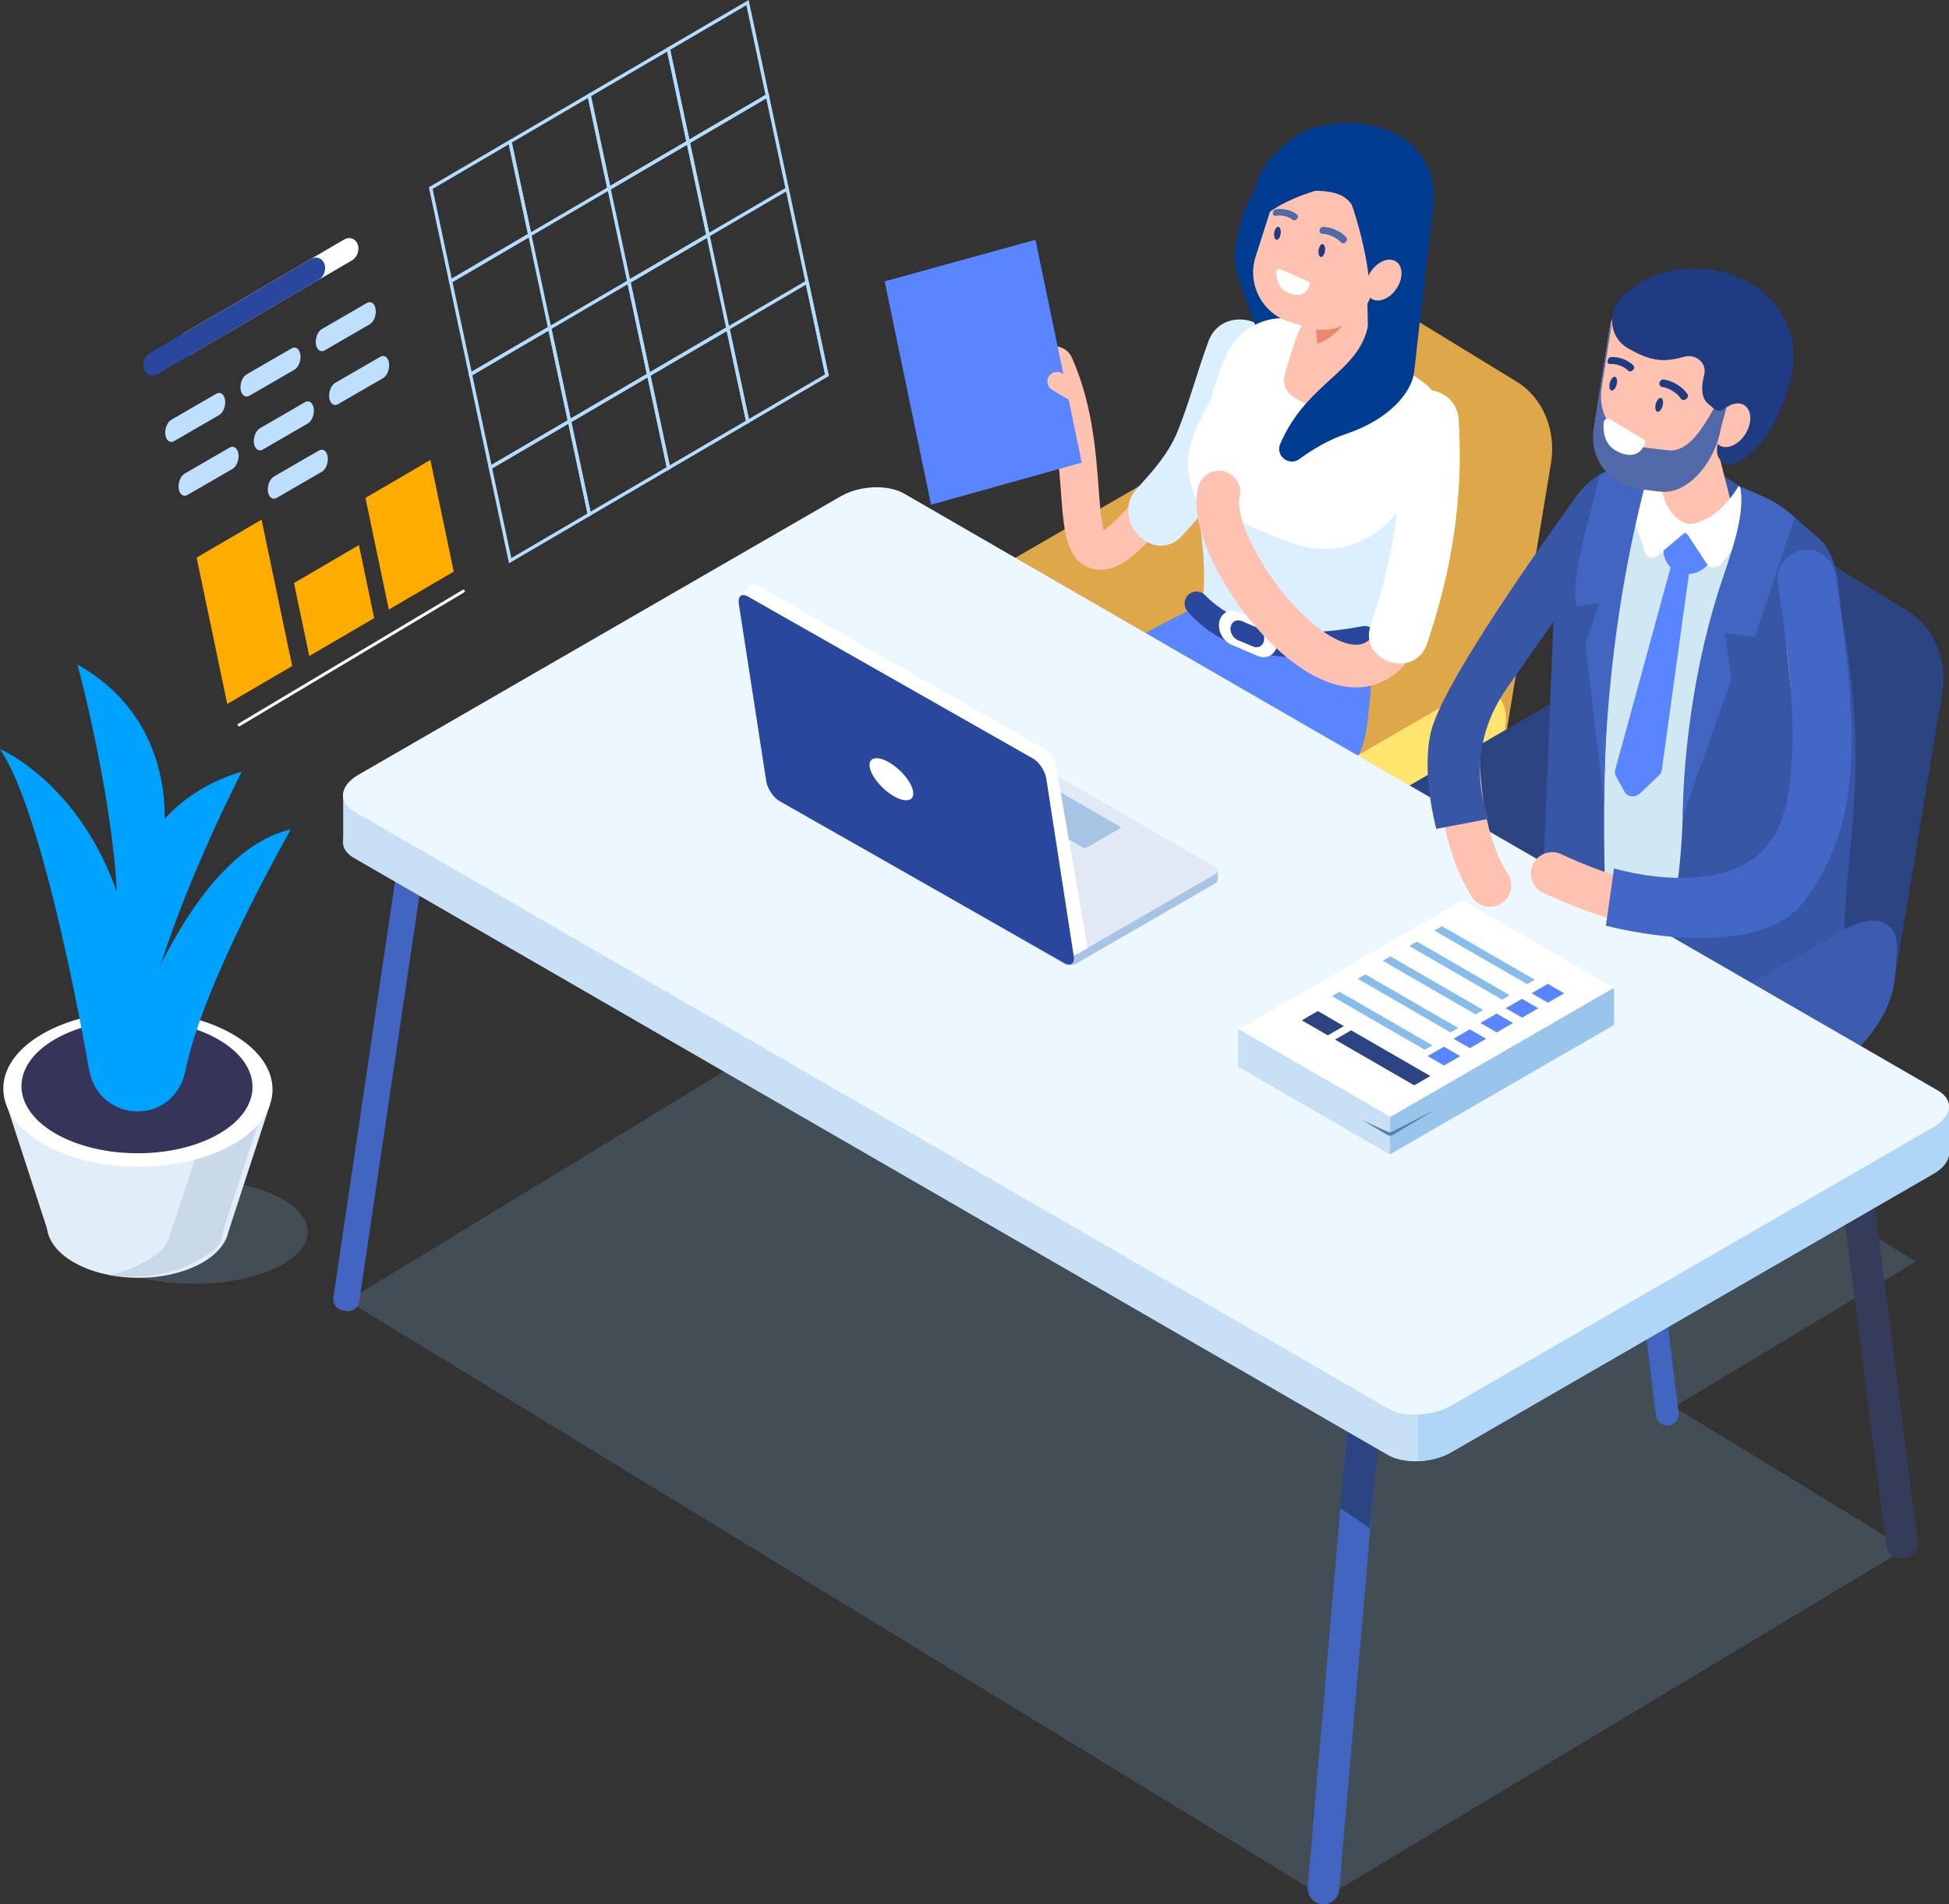 <?xml version="1.0" encoding="utf-8"?>
<!-- Generator: Adobe Illustrator 16.0.0, SVG Export Plug-In . SVG Version: 6.00 Build 0)  -->
<!DOCTYPE svg PUBLIC "-//W3C//DTD SVG 1.1//EN" "http://www.w3.org/Graphics/SVG/1.1/DTD/svg11.dtd">
<svg version="1.1" id="Layer_1" xmlns="http://www.w3.org/2000/svg" xmlns:xlink="http://www.w3.org/1999/xlink" x="0px" y="0px"
	 width="719.309px" height="702.703px" viewBox="0 0 719.309 702.703" enable-background="new 0 0 719.309 702.703"
	 xml:space="preserve">
<rect x="0" y="0" width="719.309" height="702.703" fill="#333333" stroke="none"/>
<g>
	<defs>
		<rect id="SVGID_1_" width="719.309" height="702.703"/>
	</defs>
	<clipPath id="SVGID_2_">
		<use xlink:href="#SVGID_1_"  overflow="visible"/>
	</clipPath>
	<g clip-path="url(#SVGID_2_)">
		<defs>
			<rect id="SVGID_3_" width="719.309" height="702.703"/>
		</defs>
		<clipPath id="SVGID_4_">
			<use xlink:href="#SVGID_3_"  overflow="visible"/>
		</clipPath>
		<g opacity="0.19" clip-path="url(#SVGID_4_)">
			<g>
				<defs>
					<rect id="SVGID_5_" x="29.876" y="435.397" width="83.652" height="38.369"/>
				</defs>
				<clipPath id="SVGID_6_">
					<use xlink:href="#SVGID_5_"  overflow="visible"/>
				</clipPath>
				<path clip-path="url(#SVGID_6_)" fill="#88BDEB" d="M29.875,454.581c0,10.596,18.726,19.186,41.826,19.186
					s41.826-8.59,41.826-19.186c0-10.595-18.726-19.185-41.826-19.185S29.875,443.986,29.875,454.581"/>
			</g>
		</g>
		<path clip-path="url(#SVGID_4_)" fill="#E1EEF9" d="M74.753,465.893c-13.091,7.559-34.383,7.521-47.556-0.086
			c-13.173-7.604-13.24-19.897-0.149-27.457c13.091-7.558,34.383-7.52,47.556,0.086C87.777,446.042,87.844,458.334,74.753,465.893"
			/>
		<polygon clip-path="url(#SVGID_4_)" fill="#E1EEF9" points="1.557,404.972 17.38,453.483 84.284,454.581 99.558,407.828 		"/>
		<path clip-path="url(#SVGID_4_)" fill="#C8D8E6" d="M78.78,406.896l-15.273,46.572h-0.01c-2.111,7.128-4.032,8.717-9.522,11.886
			c-3.969,2.292-8.698,4.271-13.72,5.132c11.299,1.899,23.883-0.235,32.728-5.342c5.489-3.17,8.656-4.775,9.522-11.676h0.009
			l15.273-46.572H78.78z"/>
		<path clip-path="url(#SVGID_4_)" fill="#FFFFFF" d="M86.137,422.23c-19.339,11.166-50.793,11.108-70.254-0.127
			c-19.461-11.234-19.559-29.395-0.22-40.561c19.339-11.166,50.793-11.109,70.254,0.127
			C105.378,392.905,105.477,411.065,86.137,422.23"/>
		<path clip-path="url(#SVGID_4_)" fill="#353559" d="M80.804,418.423c-16.601,9.584-43.6,9.535-60.304-0.108
			c-16.705-9.646-16.789-25.233-0.189-34.817s43.599-9.535,60.304,0.11C97.319,393.251,97.404,408.839,80.804,418.423"/>
		<path clip-path="url(#SVGID_4_)" fill="#00A2FF" d="M52.29,386.46c4.228-38.461,36.938-101.69,36.938-101.69
			c-42.157,12.513-44.937,54.177-44.937,54.177L52.29,386.46z"/>
		<path clip-path="url(#SVGID_4_)" fill="#00A2FF" d="M42.751,352.467c4.445-38.438-14.145-107.214-14.145-107.214
			c38.312,21.588,31.741,62.825,31.741,62.825L42.751,352.467z"/>
		<path clip-path="url(#SVGID_4_)" fill="#00A2FF" d="M107.351,306.08c-35.192,7.944-56.458,69.538-56.458,69.538l-0.009,0.125
			C49.583,297.25,0,276.437,0,276.437c14.807,21.546,28.752,94.955,32.964,118.671c1.583,8.913,9.483,15.438,18.525,15.004
			c0.501-0.024,1.006-0.064,1.514-0.12c7.741-0.843,13.838-6.89,15.349-14.527C74.853,362.609,107.351,306.08,107.351,306.08"/>
		<path clip-path="url(#SVGID_4_)" fill="#4265C2" d="M338.441,368.619L338.441,368.619c-2.289-0.396-3.823-2.574-3.427-4.864
			l19.903-114.83c0.396-2.29,2.574-3.824,4.863-3.427c2.289,0.396,3.824,2.574,3.427,4.864l-19.903,114.83
			C342.908,367.481,340.73,369.016,338.441,368.619"/>
		<path clip-path="url(#SVGID_4_)" fill="#DEA749" d="M440.596,222.976l-72.359,53.138c-11.773,6.819-20.309-0.443-20-12.646
			l-0.87-19.903c0.309-12.203,10.193-27.767,21.964-34.586l72.685-42.103c11.771-6.819,21.15-2.414,20.842,9.79l-0.296,11.724
			C462.253,200.593,452.367,216.157,440.596,222.976"/>
		<g opacity="0.43" clip-path="url(#SVGID_4_)">
			<g>
				<defs>
					<rect id="SVGID_7_" x="345.284" y="309.446" width="222.581" height="131.94"/>
				</defs>
				<clipPath id="SVGID_8_">
					<use xlink:href="#SVGID_7_"  overflow="visible"/>
				</clipPath>
				<path clip-path="url(#SVGID_8_)" fill="#88BDEB" d="M567.865,388.357c-22.003-40.95-73.229-61.613-129.304-78.911
					l-93.277,50.867l10.481,10.186l100.532,61.445l15.187,9.442L567.865,388.357z"/>
			</g>
		</g>
		<path clip-path="url(#SVGID_4_)" fill="#DEA749" d="M444.661,343.998l-92.542-62.537c-9.285-5.667-2.086-30.15,12.213-38.946
			l37.107-22.83c14.3-8.797,34.636-17.201,43.92-11.534l99.159,66.993c9.287,5.666,5.185,17.5-9.114,26.298l-37.108,22.829
			C483.997,333.068,453.946,349.665,444.661,343.998"/>
		<path clip-path="url(#SVGID_4_)" fill="#D84177" d="M440.77,350.278l-88.438-54.93c-8.938-5.454-8.413-11.815-8.413-11.815
			c-0.592-8.111,5.027-13.314,13.965-7.859l87.41,54.364c8.939,5.455,12.228,11.005,10.604,17.459
			C455.897,347.498,452.115,356.487,440.77,350.278"/>
		<path clip-path="url(#SVGID_4_)" fill="#283D75" d="M418.231,329.084c0,0-48.215-17.191-52.255-42.626l53.569-11.365
			L418.231,329.084z"/>
		<path clip-path="url(#SVGID_4_)" fill="#4265C2" d="M471.483,441.387L471.483,441.387c2.306-0.285,3.943-2.386,3.659-4.69
			l-14.287-115.663c-0.285-2.306-2.387-3.945-4.691-3.661c-2.306,0.286-3.945,2.386-3.66,4.692l14.288,115.664
			C467.077,440.033,469.177,441.671,471.483,441.387"/>
		<path clip-path="url(#SVGID_4_)" fill="#FFC2B0" d="M442.457,271.228c-18.014,7.359-33.566,19.323-47.366,32.914
			c-5.384,5.303-10.228,11.117-12.636,18.387c-1.936,5.837-1.72,12.005-1.795,18.056c-0.216,17.213-1.067,34.441-1.601,51.646
			c-0.208,6.721-0.417,13.439-0.625,20.159c-0.416,13.405,20.41,13.393,20.825,0c0.464-14.951,0.926-29.902,1.39-44.852
			c0.247-7.973,0.494-15.944,0.742-23.917c0.065-2.094,0.052-4.152,0.046-6.249c-0.004-1.734,0.022-3.474,0.163-5.204
			c0.017-0.209,0.308-2.09,0.045-0.595c0.121-0.687,0.271-1.377,0.449-2.051c0.449-1.695,1.185-3.302,2.174-4.655
			c5.169-7.079,12.879-13.138,19.642-18.615c7.242-5.865,15.422-11.406,24.083-14.944c5.201-2.126,8.89-6.925,7.272-12.81
			C453.912,273.574,447.693,269.088,442.457,271.228"/>
		<path clip-path="url(#SVGID_4_)" fill="#283D75" d="M397.275,431.038l-1.327-0.734c-0.756-0.419-1.031-1.38-0.612-2.136
			c0.418-0.756,1.379-1.03,2.134-0.612l1.327,0.734c0.756,0.419,1.032,1.38,0.613,2.137
			C398.991,431.183,398.03,431.457,397.275,431.038"/>
		<path clip-path="url(#SVGID_4_)" fill="#283D75" d="M395.128,428.836l0.174-7.12c0.02-0.863,0.745-1.553,1.608-1.531
			c0.863,0.02,1.553,0.744,1.531,1.607l-0.173,7.12c-0.021,0.864-0.745,1.554-1.608,1.532
			C395.797,430.424,395.106,429.7,395.128,428.836"/>
		<path clip-path="url(#SVGID_4_)" fill="#283D75" d="M402.167,402.213c-1.66-3.4-6.15-7.164-8.621-6.516l-6.755,10.27l-0.974,0.282
			c-3.66,4.473-22.292,23.412-27.383,30.261c-2.588,3.481,3.166,5.779,3.166,5.779c12.278,2.59,24.673-2.678,24.673-2.678
			c5.36-3.48,2.04-8.487,7.613-16.2c0.939-1.302,3.118-2.61,3.439-1.351l-0.666,8.384l2.939-0.489c0,0,2.045-11.959,3.83-19.997
			C404.171,406.623,403.581,403.815,402.167,402.213"/>
		<path clip-path="url(#SVGID_4_)" fill="#FFC2B0" d="M391.893,394.763l-5.571,4.392c0,0-14.225,21.119-16.92,25.343
			c-3.129,4.905,14.675,13.92,27.77-15.068C406.577,394.184,391.893,394.763,391.893,394.763"/>
		<path clip-path="url(#SVGID_4_)" fill="#FFC2B0" d="M411.364,256.492c-17.363,7.094-32.322,18.447-45.787,31.383
			c-5.578,5.36-10.618,11.328-12.854,18.876c-1.907,6.44-1.317,13.091-1.375,19.688c-0.139,16.051-1.381,32.167-2.071,48.203
			l-0.864,20.121c-0.576,13.4,20.251,13.372,20.825,0c0.623-14.507,1.247-29.014,1.87-43.52l0.973-22.652
			c0.114-2.647-0.021-5.274-0.035-7.928c-0.034-6.009-0.29-8.034,2.981-12.538c4.261-5.866,12.249-12.204,18.443-17.132
			c7.087-5.635,15.013-10.981,23.43-14.419c5.201-2.126,8.89-6.925,7.272-12.81C422.819,258.837,416.601,254.352,411.364,256.492"/>
		
			<path clip-path="url(#SVGID_4_)" fill="none" stroke="#FFC2B0" stroke-width="13.975" stroke-linecap="round" stroke-linejoin="round" stroke-miterlimit="10" d="
			M429.382,182.185c0,0-13.328,17.874-20.302,20.465c-16.288,6.052-4.703-34.078-19.89-67.862"/>
		<path clip-path="url(#SVGID_4_)" fill="#DBEFFF" d="M446.006,125.909c-4.045,10.913-6.986,22.321-11.326,33.107
			c-3.307,8.219-9.066,14.706-14.999,21.164c-10.469,11.394,6.112,28.94,16.645,17.476c7.968-8.67,15.452-17.38,20.094-28.299
			c5.021-11.81,8.236-24.434,12.695-36.467C474.524,118.295,451.38,111.406,446.006,125.909"/>
		<path clip-path="url(#SVGID_4_)" fill="#4265C2" d="M559.345,393.053L559.345,393.053c2.306-0.285,3.943-2.386,3.659-4.69
			l-14.288-115.665c-0.284-2.306-2.386-3.944-4.69-3.66c-2.307,0.286-3.945,2.386-3.66,4.692l14.288,115.663
			C554.938,391.699,557.037,393.337,559.345,393.053"/>
		<path clip-path="url(#SVGID_4_)" fill="#DEA749" d="M470.067,235.085c-20.577-10.216-29.802-34.567-21.156-55.852l22.867-56.302
			c6.282-15.469,22.862-21.897,35.909-13.921l52.172,31.897c9.399,5.746,14.447,17.59,12.621,29.608l-17.659,106.648
			L470.067,235.085z"/>
		<path clip-path="url(#SVGID_4_)" fill="#003D92" d="M462.16,71.75c-3.867,6.482-8.541,22.34-5.285,30.303
			c0.523,1.282,10.659,31.374,11.91,30.664c1.252-0.709,16.31-4.904,17.395-5.849c3.229-2.81,24.893,17.31,28.177,14.565
			c4.45-3.719,7.634-59.093,7.958-64.884c0.414-7.384-36.599-7.939-41.013-13.873c-0.865-1.162-1.886-2.216-2.593-3.48h-0.001
			c-1.026-1.833-1.471-5.233-4.133-4.881c-2.137,0.283-3.752,3.541-4.888,5.019C466.411,63.603,465.618,65.952,462.16,71.75"/>
		<path clip-path="url(#SVGID_4_)" fill="#5986FF" d="M440.735,224.21c-52.343,26.391-74.33,44.639-74.759,62.248
			c0,0,16.233-3.466,32.172,6.316c23.62,14.499,20.083,36.31,20.083,36.31s80.596-13.921,86.387-61.975
			c3.671-30.453,0.704-28.873,0.704-28.873S462.508,254.122,440.735,224.21"/>
		<path clip-path="url(#SVGID_4_)" fill="#D0E7F4" d="M521.226,133.439c-9.293-10.854-27.555-17.033-41.375-18.073
			c-3.875-0.292-4.013,5.741-0.146,6.032c12.274,0.924,28.931,6.6,37.152,16.202C519.387,140.556,523.746,136.383,521.226,133.439"
			/>
		<path clip-path="url(#SVGID_4_)" fill="#FFFFFF" d="M454.2,136.324c0,0-16.313,21.522-15.785,35.355
			c0.336,8.804,5.818,19.12,6.508,21.986c5.645,23.456,0.924,30.032,1.216,36.417c0,0,7.301,13.138,58.536,6l27.943-64.316
			L454.2,136.324z"/>
		<path clip-path="url(#SVGID_4_)" fill="#FFFFFF" d="M527.463,185.947c2.07-1.048,2.823-4.241,2.823-4.241
			c2.332-11.682,9.258-16.509-1.92-37.754c-1.796-3.413-28.674-20.264-49.459-25.808c-10.073-2.687-20.651,2.176-25.56,11.375
			c-2.87,5.379-6.114,16.217-6.113,16.222c-2.78,21.578,9.147-6.075,9.689,6.01c-0.027-0.293-0.077-0.593-0.097-0.884
			c0,0,0.958,20.418,1.657,36.224c0.426,9.858,0.718,16.989,0.718,17.986c-0.001,0.045-0.001,0.111-0.004,0.122l34.225,31.85
			l22.107-33.19L527.463,185.947z"/>
		<path clip-path="url(#SVGID_4_)" fill="#FFC2B0" d="M484.313,118.727c-2.631-0.617-5.36,0.344-7.127,2.389
			c-4.911,5.685-12.938,18.034-2.013,28.905c14.765,14.69,44.235-13.016,44.235-13.016
			C507.396,128.04,495.637,121.384,484.313,118.727"/>
		<path clip-path="url(#SVGID_4_)" fill="#FFC2B0" d="M485.625,130.974l-0.86-36.125l19.763,11.749l0.678,29.492
			C505.675,140.982,487.943,149.862,485.625,130.974"/>
		<path clip-path="url(#SVGID_4_)" fill="#EA8A6C" d="M485.694,121.803c0,0,10.723-2.664,10.78-2.748c0,0-4.901,6.206-10.296,7.814
			L485.694,121.803z"/>
		<path clip-path="url(#SVGID_4_)" fill="#DBEFFF" d="M522.195,179.317c-2.124,3.927-5.021,7.907-8.43,11.847
			c-8.768,10.137-22.766,13.872-35.503,9.695c-18.7-6.133-37.245-17.397-37.245-17.397s6.085,27.198,1.936,42.417
			c-1.924,7.058,2.624,1.774,2.624,1.774c-0.156,6.882,8.847,7.554,8.847,7.554c23.533,9.484,50.25,0.875,50.25,0.875l19.403-44.502
			L522.195,179.317z"/>
		<path clip-path="url(#SVGID_4_)" fill="#29479C" d="M437.533,221.02L437.533,221.02c-0.626,1.522-0.354,3.255,0.708,4.512
			c3.832,4.537,14.496,14.731,34.213,16.705c16.879,1.69,27.301,0.105,32.426-1.163c2.21-0.547,3.653-2.657,3.327-4.908
			l-0.199-1.379c-0.358-2.48-2.707-4.166-5.167-3.692c-9.498,1.832-31.86,4.994-45.521-2.45c-6.301-3.433-10.173-6.484-12.546-8.991
			C442.582,217.339,438.744,218.071,437.533,221.02"/>
		<path clip-path="url(#SVGID_4_)" fill="#FFFFFF" d="M475.395,117.067c-3.591,5.628-5.475,13.251-7.045,19.657
			c-1.556,6.338-0.946,10.105,4.703,14.326c15.768,11.781,34.888-1.754,47.316-11.964c3.005-2.469-1.173-6.824-4.162-4.369
			c-8.999,7.392-24.713,19.498-36.802,13.037c-8.043-4.3-5.522-9.083-3.321-15.98c1.207-3.783,2.289-8.157,4.444-11.535
			C482.622,116.956,477.482,113.794,475.395,117.067"/>
		<path clip-path="url(#SVGID_4_)" fill="#FFC2B0" d="M482.242,120.819l-6.491-2.078c-9.999-3.201-15.563-14.001-12.361-24
			l10.569-33.014c3.201-9.999,14-15.561,23.999-12.36l6.491,2.078c9.999,3.201,15.561,14.001,12.359,23.999l-10.567,33.015
			C503.04,118.458,492.241,124.02,482.242,120.819"/>
		<path clip-path="url(#SVGID_4_)" fill="#003D92" d="M499.729,77.17c-4.67-10.914-20.972-4.107-27.361-8.911
			c-6.935-5.212-2.021-12.463,5.095-17.425c3.82-2.664,8.251-4.567,16.221-5.246c22.312-1.899,40.109,12.357,34.405,35.363
			c0,0-0.283,34.953-19.775,34.4l-0.419-12.055c0,0,7.535-4.629-1.697-14.522c-2.156-2.31-2.262-2.392-0.95-6.111
			C506.574,78.898,501.299,80.84,499.729,77.17"/>
		<path clip-path="url(#SVGID_4_)" fill="#003D92" d="M462.364,84.918c0,0,3.272-10.386,32.213-16.966
			c28.938-6.579,1.312-0.31,1.312-0.31l-23.254-12.667C472.635,54.975,459.653,63.333,462.364,84.918"/>
		<path clip-path="url(#SVGID_4_)" fill="#FFFFFF" d="M472.6,99.339l10.258,4.52c0.423,0.187,0.652,0.639,0.534,1.109
			c-0.424,1.683-2.003,5.24-7.646,3.184c-3.954-1.441-4.693-5.371-4.769-7.699C470.951,99.633,471.862,99.014,472.6,99.339"/>
		<path clip-path="url(#SVGID_4_)" fill="#1F3B82" d="M489.028,92.447c-0.139,1.322-0.788,2.395-1.453,2.396
			c-0.664,0.001-1.091-1.07-0.953-2.392c0.137-1.322,0.788-2.394,1.453-2.395C488.739,90.055,489.166,91.125,489.028,92.447"/>
		<path clip-path="url(#SVGID_4_)" fill="#1F3B82" d="M472.664,86.085c-0.139,1.322-0.788,2.394-1.452,2.395
			c-0.665,0.001-1.091-1.07-0.953-2.392c0.137-1.322,0.788-2.394,1.452-2.395S472.802,84.763,472.664,86.085"/>
		<path clip-path="url(#SVGID_4_)" fill="#5169A8" d="M488.114,86.296c2.354,0.044,5.264,1.433,6.716,3.111
			c1.037,1.199,3.07-0.625,2.035-1.822c-1.874-2.165-5.45-3.806-8.482-3.863C486.706,83.69,486.438,86.265,488.114,86.296"/>
		<path clip-path="url(#SVGID_4_)" fill="#5169A8" d="M470.825,79.63c2.038-0.395,4.769,0.232,6.246,1.458
			c1.05,0.871,2.703-1.017,1.648-1.892c-1.902-1.578-5.183-2.447-7.825-1.936C469.445,77.541,469.366,79.913,470.825,79.63"/>
		<path clip-path="url(#SVGID_4_)" fill="#FFFFFF" d="M464.143,242.037l-9.606-4.092c-3.192-1.36-5.229-5.198-4.528-8.528
			c0.702-3.331,3.889-4.943,7.08-3.584l9.607,4.092c3.192,1.36,5.229,5.197,4.527,8.528
			C470.521,241.784,467.333,243.396,464.143,242.037"/>
		<path clip-path="url(#SVGID_4_)" fill="#29479C" d="M462.389,238.571l-5.564-2.37c-1.849-0.788-3.029-3.01-2.623-4.94
			c0.408-1.928,2.252-2.862,4.103-2.075l5.563,2.37c1.849,0.787,3.029,3.01,2.622,4.939
			C466.082,238.425,464.237,239.359,462.389,238.571"/>
		<path clip-path="url(#SVGID_4_)" fill="#FFE46E" d="M531.758,309.853l-72.685,42.104c-11.771,6.818-20.655,3.267-19.742-7.894
			l0.878-10.721c0.913-11.16,11.292-25.87,23.064-32.689l72.683-42.103c11.772-6.82,20.655-3.268,19.742,7.892l-0.878,10.721
			C553.907,288.324,543.528,303.034,531.758,309.853"/>
		<path clip-path="url(#SVGID_4_)" fill="#283D75" d="M366.182,416.303l-1.326-0.734c-0.756-0.42-1.031-1.381-0.613-2.137
			s1.379-1.03,2.135-0.611l1.327,0.734c0.755,0.419,1.032,1.38,0.613,2.135C367.898,416.446,366.938,416.721,366.182,416.303"/>
		<path clip-path="url(#SVGID_4_)" fill="#283D75" d="M364.035,414.1l0.173-7.12c0.021-0.862,0.745-1.553,1.607-1.531
			c0.865,0.021,1.555,0.744,1.532,1.607l-0.172,7.121c-0.021,0.863-0.745,1.553-1.609,1.531
			C364.703,415.688,364.014,414.964,364.035,414.1"/>
		<path clip-path="url(#SVGID_4_)" fill="#283D75" d="M371.073,387.477c-1.659-3.4-6.149-7.163-8.621-6.516l-6.754,10.27
			l-0.973,0.283c-3.66,4.474-22.293,23.411-27.383,30.26c-2.588,3.481,3.165,5.779,3.165,5.779
			c12.278,2.591,24.674-2.678,24.674-2.678c5.36-3.48,2.04-8.487,7.612-16.2c0.941-1.302,3.119-2.61,3.441-1.351l-0.667,8.384
			l2.939-0.488c0,0,2.044-11.96,3.83-19.997C373.078,391.887,372.488,389.079,371.073,387.477"/>
		<path clip-path="url(#SVGID_4_)" fill="#FFC2B0" d="M360.8,380.026l-5.572,4.392c0,0-14.225,21.12-16.919,25.343
			c-3.129,4.905,14.674,13.92,27.77-15.068C375.483,379.448,360.8,380.026,360.8,380.026"/>
		<path clip-path="url(#SVGID_4_)" fill="#003D92" d="M498.978,75.741c0,0,11.343,32.008,4.649,48.753
			c-5.53,13.841-22.283,18.598-31.156,39.368c-1.847,4.322,3.28,8.336,7.069,5.553c4.763-3.498,10.733-7.109,17.302-9.311
			c16.06-5.383,24.338-15.499,25.102-23.03c0.764-7.53,6.957-60.445,6.957-60.445L498.874,64.79L498.978,75.741z"/>
		<path clip-path="url(#SVGID_4_)" fill="#FFC2B0" d="M511.098,110.295c-3.627,1.627-6.76-0.158-6.998-3.986
			s2.509-8.251,6.136-9.878s6.76,0.157,6.999,3.986C517.473,104.245,514.725,108.668,511.098,110.295"/>
		<polygon clip-path="url(#SVGID_4_)" fill="#5986FF" points="343.625,186.246 399.245,170.722 382.152,88.479 326.498,103.831 		
			"/>
		
			<path clip-path="url(#SVGID_4_)" fill="none" stroke="#FFC2B0" stroke-width="15.746" stroke-linecap="round" stroke-miterlimit="10" d="
			M449.87,181.592c-6.057,23.877,53.78,99.677,69.538,44.535c17.314-60.592,7.144-57.103,7.144-57.103"/>
		<path clip-path="url(#SVGID_4_)" fill="#FFFFFF" d="M516.484,153.794c1.686,26.998-1.944,51.437-10.635,77.013
			c-4.531,13.339,16.276,20.123,20.811,6.776c9.265-27.271,13.49-53.978,11.691-82.787
			C537.484,140.904,515.605,139.711,516.484,153.794"/>
		<path clip-path="url(#SVGID_4_)" fill="#FFC2B0" d="M388.273,143.84l5.887,3.512c1.681,1.003,3.878,0.447,4.881-1.234
			s0.448-3.878-1.233-4.881l-5.888-3.512c-1.681-1.003-3.877-0.447-4.88,1.234C386.037,140.64,386.591,142.836,388.273,143.84"/>
		<g opacity="0.19" clip-path="url(#SVGID_4_)">
			<g>
				<defs>
					<rect id="SVGID_9_" x="128.234" y="244.286" width="578.88" height="455.996"/>
				</defs>
				<clipPath id="SVGID_10_">
					<use xlink:href="#SVGID_9_"  overflow="visible"/>
				</clipPath>
				<polygon clip-path="url(#SVGID_10_)" fill="#88BDEB" points="707.114,465.525 345.146,244.287 273.757,391.401 128.234,479.983 
					488.969,700.282 703.369,571.465 617.82,519.176 				"/>
			</g>
		</g>
		<path clip-path="url(#SVGID_4_)" fill="#4265C2" d="M477.813,454.284L477.813,454.284c-2.289-0.396-3.824-2.574-3.428-4.862
			l19.903-114.832c0.396-2.289,2.574-3.824,4.863-3.427s3.823,2.574,3.427,4.864l-19.903,114.83
			C482.28,453.147,480.103,454.682,477.813,454.284"/>
		<path clip-path="url(#SVGID_4_)" fill="#2C4482" d="M584.968,307.642l-72.359,53.138c-11.772,6.818-20.31-0.443-20.001-12.646
			l-0.869-19.902c0.31-12.203,10.193-27.768,21.965-34.587l72.685-42.103c11.771-6.818,21.149-2.413,20.842,9.79l-0.297,11.724
			C606.623,285.258,596.739,300.823,584.968,307.642"/>
		<path clip-path="url(#SVGID_4_)" fill="#2C4482" d="M584.033,429.663l-92.542-62.537c-9.286-5.667-2.087-30.148,12.213-38.946
			l37.108-22.83c14.299-8.796,34.634-17.2,43.92-11.533l99.158,66.992c9.287,5.667,5.185,17.501-9.114,26.298l-37.108,22.83
			C623.368,418.734,593.318,435.33,584.033,429.663"/>
		<path clip-path="url(#SVGID_4_)" fill="#D84177" d="M580.142,435.943l-88.438-54.93c-8.938-5.454-8.413-11.814-8.413-11.814
			c-0.592-8.11,5.027-13.314,13.966-7.859l87.409,54.364c8.939,5.454,12.227,11.006,10.604,17.459
			C595.27,433.163,591.487,442.152,580.142,435.943"/>
		<path clip-path="url(#SVGID_4_)" fill="#4265C2" d="M615.855,526.052L615.855,526.052c2.306-0.284,3.943-2.385,3.659-4.689
			l-14.288-115.664c-0.284-2.307-2.386-3.945-4.69-3.66c-2.307,0.285-3.945,2.385-3.66,4.691l14.288,115.663
			C611.449,524.698,613.548,526.337,615.855,526.052"/>
		<path clip-path="url(#SVGID_4_)" fill="#2C4482" d="M614.439,319.75c-20.577-10.216-29.801-34.566-21.156-55.852l22.866-56.301
			c6.283-15.47,22.862-21.897,35.91-13.921l52.172,31.896c9.398,5.747,14.448,17.59,12.621,29.608l-17.659,106.649L614.439,319.75z"
			/>
		<path clip-path="url(#SVGID_4_)" fill="#3856A6" d="M653.629,210.878l-50.685-21.237l6.915-21.206
			c13.151-0.474,21.47,3.927,32.332,11.122L653.629,210.878z"/>
		<path clip-path="url(#SVGID_4_)" fill="#D0E7F4" d="M583.721,186.121c-5.208,6.785-4.612,10.823-4.404,19.787
			c0.203,8.765,6.209,16.112,14.783,18.131l70.086,18.927c0,0,22.669-31.715,5.42-41.004c-9.292-5.005-23.705-13.028-35.027-19.367
			C617.95,173.284,595.75,170.447,583.721,186.121"/>
		<path clip-path="url(#SVGID_4_)" fill="#D0E7F4" d="M578.396,342.338c2.584,3.216,6.314-90.05,1.436-148.764l98.486,42.199
			c-0.696,44.423-14.021,78.79-8.86,132.678L578.396,342.338z"/>
		<path clip-path="url(#SVGID_4_)" fill="#3856A6" d="M662.43,190.982c0,0-39.146,36.288-41.39,110.269
			c-1.18,38.96-9.232,53.695-12.192,64.079c-1.538,5.397,10.914,8.071,16.01,10.419c10.594,4.881,23.037,7.263,36.552,4.718
			c5.611-1.056,19.033-22.183,19.313-27.506c-1.055-39.302,10.284-62.067-0.827-125.055l-2.121-19.069
			c-0.003-0.019,0.548,4.917,0.545,4.897c-0.827-5.266-3.421-12.597-7.775-15.673L662.43,190.982z"/>
		<path clip-path="url(#SVGID_4_)" fill="#3856A6" d="M607.604,176.76c0,0-20.991,49.806-14.263,174.651
			c0.229,4.22-4.34,7.14-8.249,5.28c-4.166-1.983-8.738-4.774-12.148-6.983c-3.121-2.021-4.881-5.487-4.611-9.128
			c1.863-25.127,5.495-125.872,5.495-125.872s-2.497-44.055,32.674-43.263C648.281,172.385,607.604,176.76,607.604,176.76"/>
		<path clip-path="url(#SVGID_4_)" fill="#FCFEFF" d="M625.599,193.612c0,0-2.796,0.076-4.692-1.1l-13.926,10.971l0.191,0.572
			c0.599,1.779,2.933,2.372,4.448,1.131L625.599,193.612z"/>
		<path clip-path="url(#SVGID_4_)" fill="#FCFEFF" d="M619.955,193.333c0,0,3.066,0.138,5.447-0.163l10.24,14.329l-0.442,0.555
			c-1.376,1.726-4.105,1.855-5.201,0.246L619.955,193.333z"/>
		<path clip-path="url(#SVGID_4_)" fill="#FFC2B0" d="M616.128,191.13l-8.818-34.541l25.604,5.391l7.169,28.207
			C641.688,194.759,622.92,208.629,616.128,191.13"/>
		<path clip-path="url(#SVGID_4_)" fill="#5986FF" d="M622.066,211.822L622.066,211.822c5.078,0.413,9.768-3.364,10.42-8.393
			l1.056-8.136c-7.145,3.781-13.342,2.461-18.302-3.149l-1.222,9.784C613.366,206.958,616.987,211.41,622.066,211.822"/>
		<path clip-path="url(#SVGID_4_)" fill="#5986FF" d="M623.891,207.715l-10.548,76.28c-0.116,0.843-0.541,1.648-1.196,2.268
			l-6.825,6.456c-1.818,1.72-4.687,1.455-5.771-0.532l-3.142-5.755c-0.4-0.733-0.493-1.606-0.26-2.455l21.271-77.696
			L623.891,207.715z"/>
		<path clip-path="url(#SVGID_4_)" fill="#FFFFFF" d="M625.338,193.598c0,0-9.813,1.036-12.765-15.517l-6.591-0.18
			c-0.855,0.801-2.773,0.533-3.28,6.233c-0.301,3.391,0.161,6.772,1.21,9.955l3.061,9.285c0.685,2.082,3.426,2.766,5.176,1.292
			L625.338,193.598z"/>
		<path clip-path="url(#SVGID_4_)" fill="#FFFFFF" d="M620.238,193.373c0,0,11.428,2.551,21.458-14.055l7.86,8.074
			c0.733,1.288,0.821,1.441-0.223,2.764l-13.638,17.231c-1.598,2.023-4.794,2.162-6.042,0.262L620.238,193.373z"/>
		<path clip-path="url(#SVGID_4_)" fill="#4265C2" d="M590.333,175.225c-3.706,17.124-10.865,36.771-8.363,48.625l8.336-1.457
			l-5.22,15.226l6.91,58.658c0,0-0.985-61.665,17.845-127.156C601.831,169.278,599.311,170.944,590.333,175.225"/>
		<path clip-path="url(#SVGID_4_)" fill="#FFC2B0" d="M612.945,179.892l-7.253-0.847c-11.171-1.304-18.93-11.207-17.24-22.007
			l5.576-35.659c1.688-10.8,12.21-18.569,23.381-17.264l7.253,0.847c11.171,1.304,18.929,11.207,17.24,22.007l-3.254,26.157
			C636.96,163.926,624.116,181.196,612.945,179.892"/>
		<path clip-path="url(#SVGID_4_)" fill="#1F3B82" d="M621.521,131.666c-8.202,2.307-12.729,1.352-20.493-3.022
			c-8.424-4.748-7.832-16.257,0.515-21.602c4.514-2.889,5.142-4.854,13.958-6.846c25.01-5.65,50.026,10.988,45.985,36.82
			c0,0-4.646,26.276-20.932,33.899c-3.305,1.546-7.063-1.041-6.851-4.683l0.252-4.333c0,0,5.666-2.206,1.7-7.616
			c-1.09-1.487-2.759-3.24-5.243-5.296c-2.69-2.226-2.559-6.463-1.462-10.692C630.061,134.015,625.924,130.427,621.521,131.666"/>
		<path clip-path="url(#SVGID_4_)" fill="#FFC2B0" d="M640.248,163.999c-3.733,2.118-7.263,0.665-7.881-3.245
			c-0.62-3.91,1.903-8.797,5.638-10.914c3.731-2.118,7.262-0.666,7.881,3.244C646.505,156.994,643.979,161.88,640.248,163.999"/>
		<path clip-path="url(#SVGID_4_)" fill="#5169A8" d="M591.082,143.318c-1.688,10.8,6.068,20.703,17.24,22.008l7.253,0.846
			c6.938,0.811,12.095-6.761,16.903-15.375c1.191,1.104,3.132,0.98,4.234-0.27l0.613-0.696l-2.263,8.407
			c-1.688,10.8-11.239,24.482-22.411,23.178l-7.253-0.848c-11.171-1.304-18.928-11.207-17.239-22.006l5.575-35.66
			c0.235-1.503,0.658-2.939,1.212-4.309L591.082,143.318z"/>
		<path clip-path="url(#SVGID_4_)" fill="#4265C2" d="M662.43,190.982l-14.819,44.08l-11.053-1.463l2.468,17.151l-17.985,50.501
			c0,0-0.377-41.114,13.675-84.613c3.705-11.472,9.719-26.522,7.478-37.081C649.846,182.871,655.651,184.641,662.43,190.982"/>
		<path clip-path="url(#SVGID_4_)" fill="#FFFFFF" d="M594.144,154.67l12.479,7.479c0.516,0.308,0.738,0.928,0.509,1.514
			c-0.815,2.098-3.425,6.424-10.357,2.865c-4.86-2.494-5.179-7.675-4.9-10.685C591.974,154.783,593.247,154.132,594.144,154.67"/>
		<path clip-path="url(#SVGID_4_)" fill="#1F3B82" d="M613.644,149.564c-0.328,1.41-1.177,2.48-1.896,2.391
			c-0.717-0.09-1.033-1.304-0.705-2.714c0.329-1.409,1.177-2.479,1.895-2.39C613.655,146.941,613.971,148.156,613.644,149.564"/>
		<path clip-path="url(#SVGID_4_)" fill="#1F3B82" d="M596.695,141.735c-0.328,1.41-1.176,2.48-1.895,2.391
			c-0.717-0.09-1.032-1.305-0.705-2.714c0.328-1.409,1.177-2.48,1.895-2.39C596.708,139.111,597.023,140.326,596.695,141.735"/>
		<path clip-path="url(#SVGID_4_)" fill="#1F3B82" d="M613.489,142.795c2.539,0.367,5.491,2.261,6.834,4.271
			c0.958,1.436,3.401-0.259,2.444-1.693c-1.729-2.594-5.371-4.85-8.64-5.323C612.321,139.789,611.682,142.533,613.489,142.795"/>
		<path clip-path="url(#SVGID_4_)" fill="#1F3B82" d="M594.272,134.315c2.255-0.15,5.12,0.897,6.55,2.422
			c1.016,1.083,3.058-0.733,2.037-1.821c-1.841-1.962-5.268-3.347-8.191-3.151C593.065,131.873,592.658,134.424,594.272,134.315"/>
		<path clip-path="url(#SVGID_4_)" fill="#3C5CB0" d="M676.129,394.519l-72.684,42.104c-11.771,6.818-20.655,3.268-19.742-7.893
			l0.878-10.721c0.913-11.16,11.292-25.87,23.063-32.689l72.684-42.104c11.771-6.819,20.655-3.267,19.742,7.893l-0.878,10.721
			C698.279,372.99,687.9,387.7,676.129,394.519"/>
		<path clip-path="url(#SVGID_4_)" fill="#353C59" d="M702.198,575.133l0.984-0.127c2.951-0.379,5.036-3.078,4.657-6.029
			l-21.169-164.726c-0.38-2.95-3.078-5.035-6.03-4.656l-0.983,0.127c-2.951,0.379-5.036,3.078-4.656,6.029l21.169,164.726
			C696.549,573.427,699.248,575.512,702.198,575.133"/>
		<path clip-path="url(#SVGID_4_)" fill="#4265C2" d="M487.948,702.681L487.948,702.681c-3.206-0.274-5.581-3.099-5.306-6.305
			l22.89-265.746c0.275-3.206,3.099-5.581,6.305-5.304c3.206,0.275,5.58,3.099,5.304,6.304l-22.888,265.746
			C493.976,700.582,491.154,702.957,487.948,702.681"/>
		<polygon clip-path="url(#SVGID_4_)" fill="#2C4482" points="505.574,564.003 494.489,556.42 497.658,524.498 509.465,526.343 		
			"/>
		<path clip-path="url(#SVGID_4_)" fill="#4265C2" d="M127.895,483.783l-1.404-0.208c-2.25-0.334-3.803-2.428-3.47-4.678
			l25.458-171.659c0.334-2.249,2.428-3.803,4.678-3.469l1.404,0.208c2.25,0.334,3.803,2.428,3.47,4.678l-25.458,171.659
			C132.239,482.564,130.145,484.117,127.895,483.783"/>
		<rect x="126.66" y="292.586" clip-path="url(#SVGID_4_)" fill="#C7E0F5" width="30.896" height="17.943"/>
		<path clip-path="url(#SVGID_4_)" fill="#C7E0F5" d="M512.196,536.914L130.601,316.601c-5.982-3.455-5.232-9.487,1.675-13.475
			l178.061-102.803c6.907-3.988,17.356-4.421,23.338-0.967L715.27,419.669c5.983,3.454,5.233,9.486-1.676,13.475L535.535,535.946
			C528.628,539.936,518.178,540.367,512.196,536.914"/>
		<path clip-path="url(#SVGID_4_)" fill="#AFD5F7" d="M719.31,407.315h-25.437l-170.48,114.696l-0.001,17.214
			c4.264-0.158,8.654-1.265,12.144-3.279l178.06-102.803c3.902-2.254,5.838-5.159,5.704-7.885h0.011V407.315z"/>
		<path clip-path="url(#SVGID_4_)" fill="#EDF7FF" d="M512.196,519.703L130.601,299.389c-5.982-3.455-5.232-9.487,1.675-13.475
			l178.061-102.803c6.907-3.988,17.356-4.421,23.338-0.968L715.27,402.458c5.983,3.453,5.233,9.486-1.676,13.475L535.535,518.735
			C528.628,522.725,518.178,523.156,512.196,519.703"/>
		<path clip-path="url(#SVGID_4_)" fill="#A8C4E5" d="M449.435,324.542l-0.023-3.162l-4.072,1.574l-0.872-2.01l-101.89-58.827
			c-1.228-0.708-3.391-0.618-4.808,0.199l-43.867,25.328v-0.706l-8.114,3.258v3.361h0.056c0.103,0.327,0.357,0.63,0.773,0.869
			l106.028,61.217c1.227,0.708,3.392,0.618,4.809-0.201l50.807-29.333c0.774-0.446,1.169-1.021,1.171-1.567H449.435z"/>
		<path clip-path="url(#SVGID_4_)" fill="#E1EAF4" d="M392.586,352.298l-106.029-61.216c-1.228-0.709-1.073-1.958,0.344-2.776
			l50.808-29.334c1.417-0.818,3.581-0.907,4.808-0.199l106.029,61.216c1.228,0.708,1.071,1.957-0.345,2.776l-50.808,29.333
			C395.977,352.917,393.813,353.006,392.586,352.298"/>
		<path clip-path="url(#SVGID_4_)" fill="#A8C4E5" d="M399.83,312.869l-25.66-14.814c-0.297-0.172-0.26-0.474,0.083-0.672
			l12.297-7.1c0.342-0.198,0.866-0.22,1.163-0.048l25.661,14.815c0.297,0.172,0.259,0.474-0.084,0.672l-12.296,7.099
			C400.65,313.02,400.128,313.042,399.83,312.869"/>
		<path clip-path="url(#SVGID_4_)" fill="#FFFFFF" d="M389.883,283.407c-0.433-2.791-2.618-6.098-4.884-7.385l-105.268-59.824
			c-0.938-0.533-1.739-0.631-2.329-0.372l-0.005-0.003l-0.016,0.012c-0.21,0.096-0.394,0.235-0.544,0.42l-3.486,3.66l3.17-0.281
			l10.004,64.687c0.431,2.791,2.618,6.098,4.883,7.385l99.539,56.568l3.213,3.612l0.401,0.889c2.012,0.437,6.834-2.987,6.834-2.987
			L389.883,283.407z"/>
		<path clip-path="url(#SVGID_4_)" fill="#29479C" d="M392.943,355.436l-105.269-59.824c-2.265-1.288-4.452-4.594-4.883-7.385
			l-10.116-65.402c-0.43-2.79,1.056-4.009,3.322-2.722l105.267,59.825c2.267,1.287,4.452,4.594,4.885,7.384l10.114,65.402
			C396.695,355.505,395.209,356.724,392.943,355.436"/>
		<path clip-path="url(#SVGID_4_)" fill="#FFFFFF" d="M337.003,292.114c0.537,3.474-2.614,4.252-7.039,1.737
			c-4.425-2.514-8.447-7.37-8.985-10.843c-0.538-3.475,2.614-4.253,7.04-1.739C332.443,283.784,336.466,288.64,337.003,292.114"/>
		<polygon clip-path="url(#SVGID_4_)" fill="#FFFFFF" points="513.063,412.214 457.112,379.911 539.747,332.202 595.696,364.505 		
			"/>
		<polygon clip-path="url(#SVGID_4_)" fill="#99C4EB" points="457.112,393.631 457.112,379.911 513.063,412.214 595.696,364.505 
			595.696,378.225 513.063,425.934 		"/>
		<polygon clip-path="url(#SVGID_4_)" fill="#C7E0F5" points="457.112,393.631 457.112,379.911 513.063,412.214 513.063,425.934 		
			"/>
		<path clip-path="url(#SVGID_4_)" fill="#5980AB" d="M502.943,413.453l9.122,5.422c0.592,0.352,1.327,0.351,1.919-0.003
			l15.577-9.325l-15.734,8.044c-0.507,0.259-1.104,0.272-1.622,0.038L502.943,413.453z"/>
		<polygon clip-path="url(#SVGID_4_)" fill="#2C4482" points="521.948,400.516 527.896,397.081 498.659,380.201 492.706,383.637 		
			"/>
		<polygon clip-path="url(#SVGID_4_)" fill="#2C4482" points="495.964,378.663 486.382,373.095 480.433,376.528 490.048,382.079 		
			"/>
		<polygon clip-path="url(#SVGID_4_)" fill="#5986FF" points="571.293,370.018 565.255,366.532 571.256,363.066 577.294,366.553 		
			"/>
		<polygon clip-path="url(#SVGID_4_)" fill="#5986FF" points="561.75,375.54 555.712,372.055 561.713,368.589 567.751,372.075 		"/>
		<polygon clip-path="url(#SVGID_4_)" fill="#5986FF" points="552.397,380.982 546.359,377.497 552.36,374.032 558.398,377.519 		
			"/>
		<polygon clip-path="url(#SVGID_4_)" fill="#5986FF" points="542.485,386.805 536.447,383.319 542.447,379.854 548.486,383.34 		
			"/>
		<polygon clip-path="url(#SVGID_4_)" fill="#88BDEB" points="566.461,361.561 532.179,341.768 529.351,343.401 563.633,363.193 		
			"/>
		<polygon clip-path="url(#SVGID_4_)" fill="#88BDEB" points="557.22,367.262 522.938,347.469 520.109,349.102 554.392,368.895 		
			"/>
		<polygon clip-path="url(#SVGID_4_)" fill="#88BDEB" points="547.432,372.704 513.149,352.911 510.321,354.544 544.604,374.337 		
			"/>
		<polygon clip-path="url(#SVGID_4_)" fill="#88BDEB" points="538.198,379.352 503.916,359.559 501.088,361.191 535.37,380.984 		
			"/>
		<polygon clip-path="url(#SVGID_4_)" fill="#5986FF" points="532.933,393.203 526.895,389.718 532.896,386.253 538.934,389.739 		
			"/>
		<polygon clip-path="url(#SVGID_4_)" fill="#88BDEB" points="528.646,385.751 494.363,365.958 491.535,367.591 525.817,387.384 		
			"/>
		
			<path clip-path="url(#SVGID_4_)" fill="none" stroke="#FFC2B0" stroke-width="15.746" stroke-linecap="round" stroke-miterlimit="10" d="
			M572.865,322.343c0,0,79.009,38.724,92.724-8.021c9.679-32.989,2.547-54.357,0.525-91.112"/>
		<path clip-path="url(#SVGID_4_)" fill="#4367C7" d="M595.687,320.458l-3.004,21.137c0,0,56.095,15.125,73.695-9.703
			c18.581-26.211,21.354-52.583,10.992-119.638c-0.951-6.154-6.514-10.319-12.407-9.272c-5.902,1.05-9.878,6.922-8.83,13.071
			c3.769,22.109,10.389,71.164-0.827,91.469C640.606,334.135,595.687,320.458,595.687,320.458"/>
		
			<path clip-path="url(#SVGID_4_)" fill="none" stroke="#FFC2B0" stroke-width="15.746" stroke-linecap="round" stroke-miterlimit="10" d="
			M568.307,217.286l-29.752,48.319c0,0-3.519,37.925,11.295,61.144"/>
		<path clip-path="url(#SVGID_4_)" fill="#3856A6" d="M583.037,181.503c0,0-49.926,67.751-54.906,88.467
			c-3.723,15.484,1.977,35.898,1.977,35.898l19.381-3.686c0,0-10.688-23.341,6.557-48.099
			c17.244-24.759,21.805-30.873,21.805-30.873L583.037,181.503z"/>
		
			<line clip-path="url(#SVGID_4_)" fill="none" stroke="#FFFFFF" stroke-width="1.069" stroke-linecap="round" stroke-linejoin="round" stroke-miterlimit="10" x1="171.034" y1="218.134" x2="88.252" y2="267.502"/>
		<polygon clip-path="url(#SVGID_4_)" fill="#FFAC00" points="143.503,224.933 167.463,210.932 158.84,169.735 134.88,183.737 		"/>
		<polygon clip-path="url(#SVGID_4_)" fill="#FFAC00" points="114.139,242.094 138.1,228.093 132.46,201.156 108.5,215.157 		"/>
		<polygon clip-path="url(#SVGID_4_)" fill="#FFAC00" points="83.875,259.78 107.834,245.778 96.529,191.769 72.569,205.771 		"/>
		<polygon clip-path="url(#SVGID_4_)" fill="none" stroke="#B3DDFF" stroke-width="1.23" stroke-miterlimit="10" points="
			253.986,52.449 283.215,35.337 275.887,0.961 246.659,18.073 		"/>
		<polygon clip-path="url(#SVGID_4_)" fill="none" stroke="#B3DDFF" stroke-width="1.23" stroke-miterlimit="10" points="
			224.758,69.56 253.986,52.448 246.659,18.072 217.432,35.184 		"/>
		<polygon clip-path="url(#SVGID_4_)" fill="none" stroke="#B3DDFF" stroke-width="1.23" stroke-miterlimit="10" points="
			195.531,86.67 224.759,69.559 217.431,35.183 188.203,52.295 		"/>
		<polygon clip-path="url(#SVGID_4_)" fill="none" stroke="#B3DDFF" stroke-width="1.23" stroke-miterlimit="10" points="
			166.303,103.781 195.531,86.67 188.203,52.295 158.976,69.406 		"/>
		<polygon clip-path="url(#SVGID_4_)" fill="none" stroke="#B3DDFF" stroke-width="1.23" stroke-miterlimit="10" points="
			261.314,86.824 290.542,69.713 283.214,35.337 253.986,52.449 		"/>
		<polygon clip-path="url(#SVGID_4_)" fill="none" stroke="#B3DDFF" stroke-width="1.23" stroke-miterlimit="10" points="
			232.086,103.935 261.314,86.824 253.986,52.449 224.759,69.56 		"/>
		<polygon clip-path="url(#SVGID_4_)" fill="none" stroke="#B3DDFF" stroke-width="1.23" stroke-miterlimit="10" points="
			173.629,138.157 202.858,121.046 195.531,86.67 166.303,103.781 		"/>
		
			<line clip-path="url(#SVGID_4_)" fill="none" stroke="#B3DDFF" stroke-width="1.23" stroke-miterlimit="10" x1="290.542" y1="69.713" x2="297.869" y2="104.088"/>
		<polygon clip-path="url(#SVGID_4_)" fill="none" stroke="#B3DDFF" stroke-width="1.23" stroke-miterlimit="10" points="
			239.413,138.311 268.642,121.2 261.314,86.824 232.086,103.935 		"/>
		<polygon clip-path="url(#SVGID_4_)" fill="none" stroke="#B3DDFF" stroke-width="1.23" stroke-miterlimit="10" points="
			210.186,155.422 239.413,138.311 232.085,103.935 202.858,121.047 		"/>
		<polygon clip-path="url(#SVGID_4_)" fill="none" stroke="#B3DDFF" stroke-width="1.23" stroke-miterlimit="10" points="
			180.958,172.532 210.186,155.421 202.858,121.046 173.63,138.157 		"/>
		
			<line clip-path="url(#SVGID_4_)" fill="none" stroke="#B3DDFF" stroke-width="1.23" stroke-miterlimit="10" x1="297.869" y1="104.089" x2="305.196" y2="138.465"/>
		<polygon clip-path="url(#SVGID_4_)" fill="none" stroke="#B3DDFF" stroke-width="1.23" stroke-miterlimit="10" points="
			275.969,155.575 305.196,138.464 297.869,104.088 268.642,121.2 		"/>
		<polygon clip-path="url(#SVGID_4_)" fill="none" stroke="#B3DDFF" stroke-width="1.23" stroke-miterlimit="10" points="
			246.741,172.687 275.969,155.575 268.641,121.2 239.413,138.312 		"/>
		<polygon clip-path="url(#SVGID_4_)" fill="none" stroke="#B3DDFF" stroke-width="1.23" stroke-miterlimit="10" points="
			217.512,189.798 246.741,172.687 239.413,138.311 210.186,155.422 		"/>
		<polygon clip-path="url(#SVGID_4_)" fill="none" stroke="#B3DDFF" stroke-width="1.23" stroke-miterlimit="10" points="
			188.285,206.908 217.513,189.797 210.185,155.421 180.958,172.532 		"/>
		<path clip-path="url(#SVGID_4_)" fill="#BFDFFF" d="M119.814,129.3l16.644-9.631c1.489-0.862,2.471-3.337,2.184-5.5
			c-0.288-2.162-1.741-3.227-3.23-2.366l-16.644,9.631c-1.488,0.862-2.472,3.337-2.184,5.5
			C116.872,129.097,118.325,130.161,119.814,129.3"/>
		<path clip-path="url(#SVGID_4_)" fill="#BFDFFF" d="M124.749,149.159l16.644-9.631c1.489-0.862,2.472-3.336,2.184-5.499
			c-0.287-2.163-1.74-3.228-3.229-2.367l-16.644,9.632c-1.489,0.861-2.472,3.336-2.184,5.499
			C121.807,148.957,123.261,150.021,124.749,149.159"/>
		<path clip-path="url(#SVGID_4_)" fill="#BFDFFF" d="M92.031,146.044l16.644-9.631c1.488-0.862,2.471-3.336,2.184-5.499
			c-0.288-2.163-1.741-3.228-3.23-2.367l-16.644,9.631c-1.489,0.862-2.472,3.337-2.184,5.5
			C89.089,145.841,90.542,146.906,92.031,146.044"/>
		<path clip-path="url(#SVGID_4_)" fill="#BFDFFF" d="M96.966,165.903l16.643-9.631c1.489-0.862,2.473-3.336,2.185-5.499
			c-0.287-2.163-1.742-3.228-3.23-2.367l-16.643,9.632c-1.49,0.861-2.473,3.336-2.185,5.499
			C94.024,165.701,95.477,166.766,96.966,165.903"/>
		<path clip-path="url(#SVGID_4_)" fill="#BFDFFF" d="M102.12,183.734l16.643-9.631c1.489-0.862,2.473-3.337,2.185-5.5
			c-0.287-2.163-1.741-3.227-3.23-2.366l-16.643,9.631c-1.49,0.862-2.473,3.337-2.185,5.5
			C99.178,183.53,100.631,184.595,102.12,183.734"/>
		<path clip-path="url(#SVGID_4_)" fill="#BFDFFF" d="M64.247,162.788l16.644-9.631c1.489-0.862,2.472-3.336,2.184-5.499
			c-0.287-2.163-1.741-3.228-3.23-2.367l-16.643,9.632c-1.489,0.861-2.472,3.336-2.185,5.499
			C61.305,162.585,62.758,163.65,64.247,162.788"/>
		<path clip-path="url(#SVGID_4_)" fill="#BFDFFF" d="M69.183,182.648l16.644-9.631c1.488-0.862,2.471-3.337,2.184-5.5
			c-0.288-2.163-1.741-3.227-3.23-2.366l-16.644,9.631c-1.489,0.862-2.472,3.337-2.184,5.5
			C66.24,182.444,67.694,183.509,69.183,182.648"/>
		<path clip-path="url(#SVGID_4_)" fill="#FFFFFF" d="M67.533,123.146l59.514-34.779c1.947-1.138,4.182-0.332,4.966,1.79
			c0.783,2.123-0.168,4.79-2.115,5.928l-59.514,34.779c-1.948,1.138-4.182,0.332-4.966-1.79
			C64.634,126.952,65.586,124.285,67.533,123.146"/>
		<path clip-path="url(#SVGID_4_)" fill="#29479C" d="M55.246,130.344l59.515-34.779c1.946-1.138,4.18-0.332,4.964,1.791
			c0.785,2.122-0.167,4.79-2.115,5.927l-59.514,34.78c-1.947,1.137-4.181,0.332-4.965-1.791
			C52.347,134.149,53.299,131.481,55.246,130.344"/>
	</g>
</g>
</svg>
